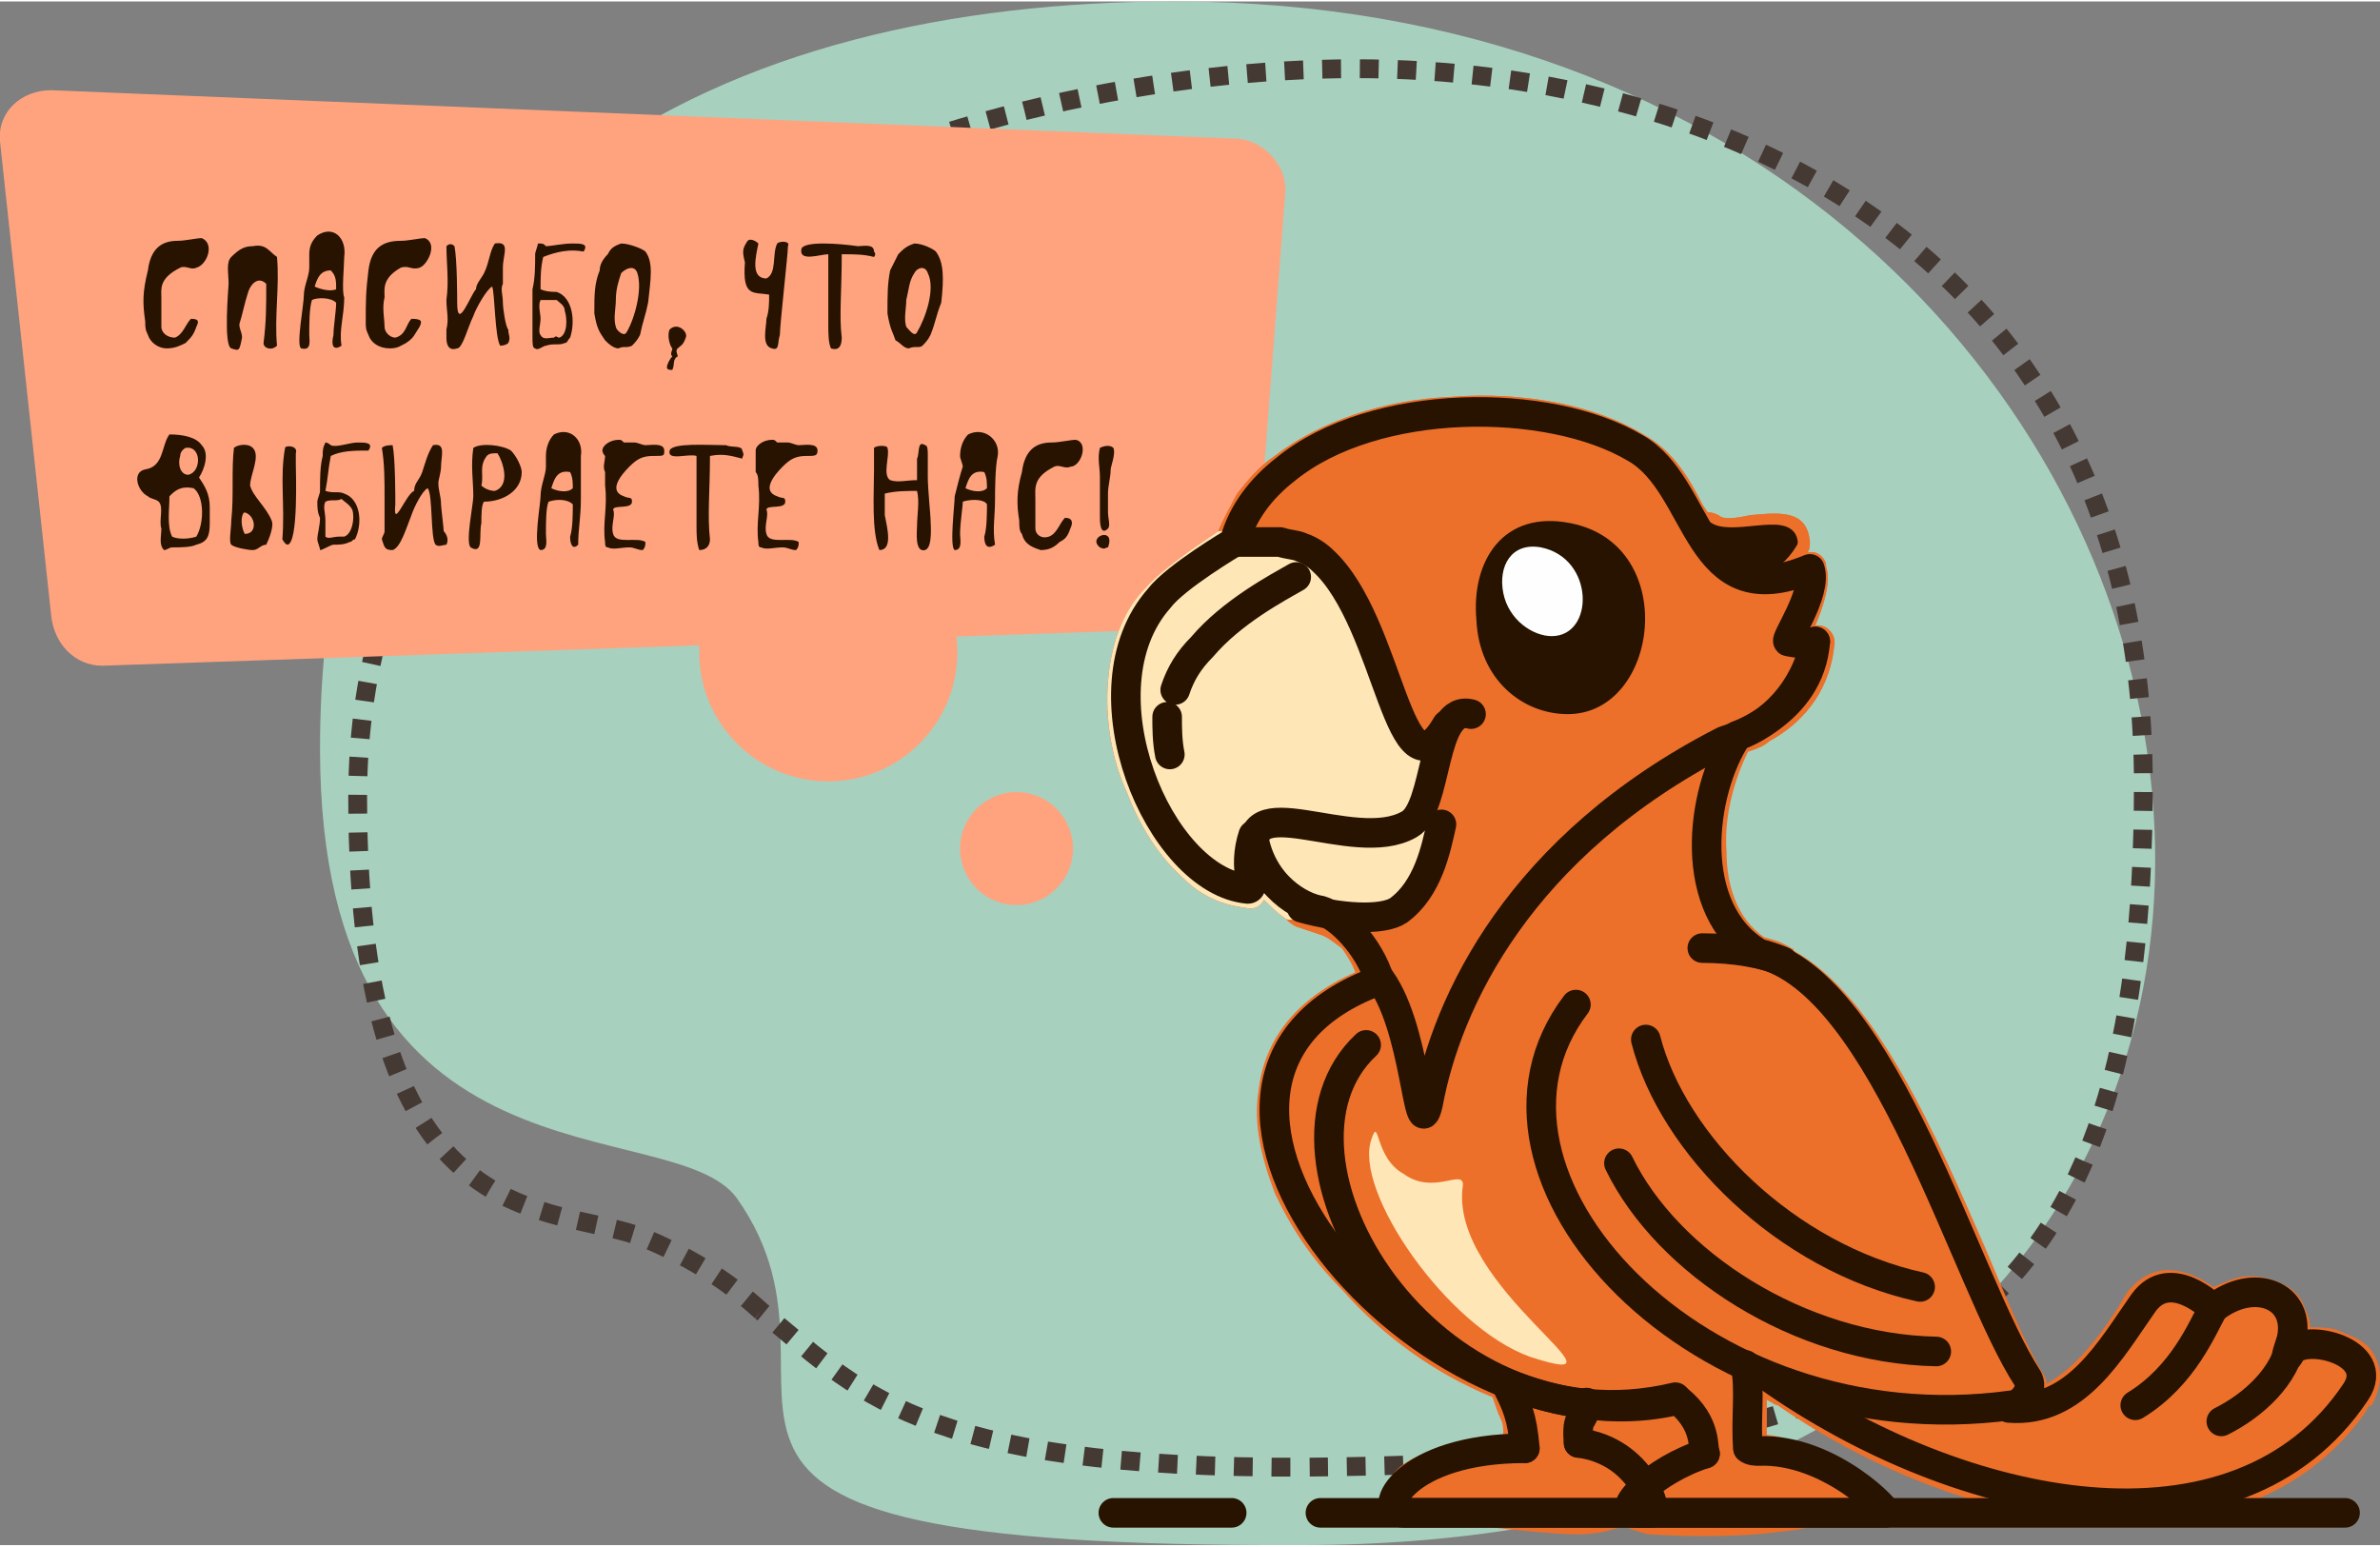 <?xml version="1.0" encoding="UTF-8"?>
<!DOCTYPE svg PUBLIC "-//W3C//DTD SVG 1.1//EN" "http://www.w3.org/Graphics/SVG/1.1/DTD/svg11.dtd">
<!-- Creator: CorelDRAW -->
<svg xmlns="http://www.w3.org/2000/svg" xml:space="preserve" width="277px" height="180px" version="1.1" style="shape-rendering:geometricPrecision; text-rendering:geometricPrecision; image-rendering:optimizeQuality; fill-rule:evenodd; clip-rule:evenodd"
viewBox="0 0 8.85 5.74"
 xmlns:xlink="http://www.w3.org/1999/xlink"
 xmlns:xodm="http://www.corel.com/coreldraw/odm/2003">
 <rect x="0" y="0" width="8.85" height="5.74" fill="#808080" stroke="none"/>
 <defs>
  <style type="text/css">
   <![CDATA[
    .str1 {stroke:#271300;stroke-width:0.11;stroke-linecap:round;stroke-linejoin:round;stroke-miterlimit:22.926}
    .str2 {stroke:#271300;stroke-width:0.05;stroke-linecap:round;stroke-linejoin:round;stroke-miterlimit:22.926}
    .str0 {stroke:#453934;stroke-width:0.07;stroke-miterlimit:22.926;stroke-dasharray:0.07 0.07}
    .fil1 {fill:none}
    .fil5 {fill:none;fill-rule:nonzero}
    .fil6 {fill:#271300}
    .fil0 {fill:#A8D0BE}
    .fil7 {fill:#FEFEFE}
    .fil2 {fill:#FFA37F}
    .fil8 {fill:#FFE6B7}
    .fil9 {fill:#271300;fill-rule:nonzero}
    .fil3 {fill:#EC702A;fill-rule:nonzero}
    .fil4 {fill:#FFE6B7;fill-rule:nonzero}
   ]]>
  </style>
 </defs>
 <g id="Слой_x0020_1_1">
  <g id="_3036845809776">
   <path class="fil0" d="M4.37 0c4.31,0 5.2,5.74 0.47,5.74 -2.77,0.01 -1.57,-0.54 -2.1,-1.29 -0.24,-0.33 -1.55,0.02 -1.55,-1.67 0,-2.07 1.52,-2.78 3.18,-2.78z"/>
   <path class="fil1 str0" d="M2.83 4.87c-0.11,-0.1 -0.24,-0.19 -0.43,-0.27 -0.34,-0.14 -1.07,0.03 -1.07,-1.64 0,-2.03 2.35,-2.71 3.71,-2.71 1.37,0 2.93,0.69 2.93,2.66 0,1.97 -0.75,2.52 -3.1,2.54 -1.47,0.01 -1.69,-0.3 -2.04,-0.58"/>
   <path class="fil2" d="M0.19 0.33l4.4 0.18c0.1,0 0.19,0.09 0.19,0.19l-0.11 1.44c-0.01,0.11 -0.08,0.19 -0.19,0.19l-4.1 0.14c-0.1,0 -0.18,-0.08 -0.19,-0.19l-0.19 -1.76c-0.01,-0.11 0.08,-0.19 0.19,-0.19l0 0z"/>
   <circle class="fil2" cx="3.78" cy="3.15" r="0.21"/>
   <circle class="fil2" cx="3.08" cy="2.42" r="0.48"/>
   <path class="fil3" d="M6.57 5.33c0.11,0.01 0.22,0.08 0.28,0.12 0.01,0.01 0.02,0.02 0.03,0.03 0.04,0.03 0.04,0.07 0.01,0.1 -0.04,0.06 -0.14,0.1 -0.27,0.11 -0.14,0.02 -0.33,0.02 -0.49,0.01 -0.04,-0.01 -0.07,-0.02 -0.09,-0.03 -0.04,0.01 -0.09,0.03 -0.17,0.03 -0.07,0 -0.17,-0.01 -0.27,-0.02 -0.21,-0.02 -0.42,-0.09 -0.43,-0.1 -0.03,-0.1 0.04,-0.15 0.15,-0.19 0.05,-0.01 0.11,-0.02 0.17,-0.04 0.04,0 0.07,-0.01 0.1,-0.02 0,-0.02 0,-0.04 -0.01,-0.06l0 0c-0.01,-0.02 -0.02,-0.05 -0.03,-0.08 -0.22,-0.09 -0.41,-0.23 -0.56,-0.4 -0.11,-0.11 -0.19,-0.23 -0.25,-0.36 -0.05,-0.13 -0.08,-0.26 -0.06,-0.38 0.02,-0.18 0.13,-0.34 0.36,-0.44 -0.01,-0.03 -0.03,-0.06 -0.05,-0.09 -0.03,-0.02 -0.05,-0.04 -0.08,-0.05 -0.03,-0.01 -0.06,-0.02 -0.09,-0.03 -0.02,-0.01 -0.03,-0.02 -0.04,-0.03 -0.03,-0.02 -0.05,-0.04 -0.08,-0.07 -0.01,0.02 -0.03,0.04 -0.07,0.03 -0.08,-0.01 -0.16,-0.04 -0.23,-0.11 -0.09,-0.08 -0.16,-0.19 -0.21,-0.32 -0.06,-0.13 -0.08,-0.28 -0.07,-0.41 0.01,-0.13 0.05,-0.26 0.14,-0.35 0.06,-0.07 0.21,-0.17 0.27,-0.21 0.02,-0.05 0.05,-0.1 0.07,-0.14 0.04,-0.05 0.08,-0.1 0.14,-0.14 0.17,-0.13 0.41,-0.21 0.66,-0.22 0.26,-0.02 0.53,0.03 0.71,0.14l0 0c0.11,0.06 0.17,0.16 0.22,0.26l0.02 0.03c0.01,0 0.02,0 0.04,0.01 0.02,0.02 0.07,0.01 0.12,0 0.11,-0.01 0.21,-0.02 0.22,0.1l0 0c0,0.01 0,0.03 -0.01,0.04 0.03,-0.01 0.06,0.01 0.07,0.04 0,0 0,0.01 0,0.01 0.02,0.06 -0.01,0.15 -0.04,0.22 0,0 0.01,0 0.01,0 0.04,0 0.07,0.04 0.06,0.08 -0.02,0.18 -0.13,0.29 -0.24,0.35 -0.02,0.02 -0.05,0.03 -0.08,0.04 -0.05,0.1 -0.09,0.24 -0.08,0.37 0,0.13 0.04,0.25 0.14,0.32 0.04,0.01 0.07,0.02 0.1,0.04 0,0 0.01,0 0.01,0.01 0.31,0.17 0.53,0.69 0.71,1.1 0.08,0.19 0.15,0.36 0.21,0.46 0.01,0.02 0.02,0.03 0.02,0.05 0.11,-0.06 0.2,-0.18 0.27,-0.29l0.03 -0.05c0.11,-0.14 0.25,-0.07 0.32,-0.02 0.05,-0.02 0.09,-0.04 0.13,-0.04 0.05,0 0.09,0.01 0.13,0.03 0.04,0.02 0.07,0.05 0.08,0.09 0.01,0.02 0.02,0.04 0.02,0.07 0.03,0 0.07,0 0.1,0.01 0.02,0.01 0.05,0.02 0.07,0.03 0.02,0.01 0.05,0.03 0.06,0.05 0.04,0.06 0.04,0.12 0,0.2 -0.01,0 -0.02,0.01 -0.02,0.02 -0.23,0.33 -0.6,0.44 -1.01,0.42 -0.39,-0.03 -0.82,-0.19 -1.18,-0.44 -0.01,0 -0.02,-0.01 -0.04,-0.02 0,0.02 0,0.05 0,0.07l0 0c0,0.02 0,0.04 0,0.06l0 0z"/>
   <path class="fil3" d="M5.04 3.61c-0.01,-0.03 -0.03,-0.06 -0.05,-0.09 -0.03,-0.02 -0.05,-0.04 -0.08,-0.05 -0.03,-0.01 -0.06,-0.02 -0.09,-0.03 -0.02,-0.01 -0.03,-0.02 -0.04,-0.03 -0.03,-0.02 -0.05,-0.04 -0.08,-0.07 -0.01,0.02 -0.03,0.04 -0.07,0.03 -0.08,-0.01 -0.16,-0.04 -0.23,-0.11 -0.09,-0.08 -0.16,-0.19 -0.21,-0.32 -0.06,-0.13 -0.08,-0.28 -0.07,-0.41 0.01,-0.13 0.05,-0.26 0.14,-0.35 0.06,-0.07 0.21,-0.17 0.27,-0.21 0.02,-0.05 0.05,-0.1 0.07,-0.14 0.04,-0.05 0.08,-0.1 0.14,-0.14 0.17,-0.13 0.41,-0.21 0.66,-0.22 0.26,-0.02 0.53,0.03 0.71,0.14l0 0c0.11,0.06 0.17,0.16 0.22,0.26l0.02 0.03c0.01,0 0.02,0 0.04,0.01 0.02,0.02 0.07,0.01 0.12,0 0.11,-0.01 0.21,-0.02 0.22,0.1l0 0c0,0.01 0,0.03 -0.01,0.04 0.03,-0.01 0.06,0.01 0.07,0.04 0,0 0,0.01 0,0.01 0.02,0.06 -0.01,0.15 -0.04,0.22 0,0 0.01,0 0.01,0 0.04,0 0.07,0.04 0.06,0.08 -0.02,0.18 -0.13,0.29 -0.24,0.35 -0.02,0.02 -0.14,-0.01 -0.17,0 -0.63,0.31 -0.79,0.65 -1.15,1.28 0,0 0,-0.23 -0.22,-0.42l0 0z"/>
   <path class="fil4" d="M4.84 3.41c-0.02,0 -0.05,0.01 -0.06,0 -0.03,-0.02 -0.05,-0.04 -0.08,-0.07 -0.01,0.02 -0.03,0.04 -0.07,0.03 -0.08,-0.01 -0.16,-0.04 -0.23,-0.11 -0.09,-0.08 -0.16,-0.19 -0.21,-0.32 -0.06,-0.13 -0.08,-0.28 -0.07,-0.41 0.01,-0.13 0.05,-0.26 0.14,-0.35 0.06,-0.07 0.21,-0.17 0.27,-0.21 0.68,-0.06 0.57,0.8 0.81,0.87 0,0.31 0.05,0.73 -0.5,0.57z"/>
   <path class="fil5 str1" d="M6.5 5.38c0.01,0.01 0.03,0.01 0.04,0.01 0.27,-0.01 0.5,0.24 0.47,0.23l-0.92 0c-0.1,0 0.06,-0.16 0.25,-0.22"/>
   <path class="fil5 str1" d="M5.87 5.36c0.24,0.03 0.3,0.27 0.27,0.26l-0.92 0c-0.11,0 0,-0.24 0.45,-0.24"/>
   <path class="fil5 str1" d="M6.34 5.4c-0.01,-0.02 0.01,-0.11 -0.1,-0.2 -0.94,0.23 -2.13,-1.19 -1.11,-1.56 -0.04,-0.13 -0.15,-0.24 -0.22,-0.26 -0.07,-0.01 -0.22,-0.09 -0.25,-0.28 -0.02,0.06 -0.02,0.12 -0.01,0.16 0,0 0.01,0.04 -0.01,0.04 -0.33,-0.03 -0.63,-0.74 -0.33,-1.08 0.06,-0.08 0.28,-0.21 0.28,-0.21 0.03,-0.11 0.1,-0.2 0.19,-0.27 0.33,-0.27 0.98,-0.27 1.3,-0.08 0.25,0.14 0.22,0.63 0.65,0.45 0.03,0.09 -0.1,0.27 -0.08,0.27 0.05,0.01 0.08,0.01 0.1,0 -0.04,0.19 -0.17,0.31 -0.29,0.35 -0.14,0.21 -0.19,0.65 0.08,0.81 0.47,0.11 0.77,1.23 1,1.58 0.03,0.06 -0.05,0.11 -0.07,0.11 0.25,0.02 0.38,-0.22 0.5,-0.39 0.1,-0.14 0.26,0.02 0.26,0.02 0.15,-0.12 0.33,-0.05 0.29,0.12 0,0 -0.04,0.11 0,0.04 0.05,-0.07 0.34,0 0.24,0.15 -0.44,0.66 -1.47,0.45 -2.19,-0.06"/>
   <path class="fil5 str1" d="M6.49 5.07c0.02,0.09 0,0.21 0.01,0.31"/>
   <path class="fil5 str1" d="M5.86 3.73c-0.48,0.63 0.45,1.65 1.62,1.49"/>
   <path class="fil5 str1" d="M6.63 3.57c-0.07,-0.03 -0.18,-0.05 -0.3,-0.05"/>
   <path class="fil5 str1" d="M8.23 4.86c-0.04,0.07 -0.11,0.25 -0.29,0.36"/>
   <path class="fil5 str1" d="M8.52 4.98c-0.02,0.13 -0.14,0.24 -0.26,0.3"/>
   <path class="fil6" d="M5.84 1.94c0.41,0.08 0.33,0.71 -0.01,0.71 -0.17,0 -0.33,-0.13 -0.34,-0.35 -0.02,-0.22 0.1,-0.41 0.35,-0.36l0 0z"/>
   <path class="fil6 str2" d="M6.35 1.96c0,0 0.17,0.28 0.31,0.05 -0.01,-0.09 -0.22,0.01 -0.31,-0.05z"/>
   <path class="fil1 str1" d="M5.47 2.65c-0.15,-0.04 -0.12,0.35 -0.23,0.41 -0.21,0.12 -0.64,-0.16 -0.57,0.13"/>
   <path class="fil1 str1" d="M5.36 3.06c-0.02,0.09 -0.05,0.24 -0.16,0.32 -0.06,0.04 -0.22,0.03 -0.36,-0.01"/>
   <path class="fil1 str1" d="M5.38 2.69c-0.18,0.31 -0.21,-0.38 -0.46,-0.61 -0.02,-0.02 -0.05,-0.04 -0.08,-0.05m0 0c-0.02,-0.01 -0.05,-0.01 -0.08,-0.02 -0.05,0 -0.11,0 -0.17,0"/>
   <path class="fil1 str1" d="M4.35 2.8c-0.01,-0.05 -0.01,-0.1 -0.01,-0.14m0.03 -0.1c0.02,-0.06 0.05,-0.11 0.1,-0.16 0.11,-0.13 0.28,-0.22 0.35,-0.26"/>
   <path class="fil1 str1" d="M5.6 5.14c0.04,0.08 0.06,0.12 0.07,0.24"/>
   <path class="fil1 str1" d="M7.2 5.02c-0.51,-0.01 -1,-0.33 -1.18,-0.7"/>
   <path class="fil1 str1" d="M7.14 4.78c-0.5,-0.11 -0.92,-0.53 -1.02,-0.92"/>
   <path class="fil1 str1" d="M6.23 5.19c-0.92,0.22 -1.59,-0.9 -1.15,-1.31"/>
   <path class="fil1 str1" d="M6.75 2.38c-0.02,0.27 -0.31,0.36 -0.34,0.37 -0.76,0.39 -1.03,0.97 -1.1,1.35 -0.04,0.17 -0.04,-0.3 -0.19,-0.48"/>
   <path class="fil1 str1" d="M5.9 5.21c-0.01,0.08 -0.04,0.04 -0.03,0.15"/>
   <line class="fil1 str1" x1="4.14" y1="5.62" x2="4.58" y2= "5.62" />
   <line class="fil1 str1" x1="4.91" y1="5.62" x2="8.72" y2= "5.62" />
   <path class="fil7" d="M5.73 2.03c0.2,0.04 0.2,0.33 0.04,0.33 -0.07,0 -0.16,-0.06 -0.18,-0.16 -0.02,-0.1 0.03,-0.19 0.14,-0.17l0 0z"/>
   <path class="fil8" d="M5.1 4.23c0.03,-0.09 0.01,0.07 0.12,0.13 0.11,0.08 0.22,-0.02 0.22,0.04 -0.06,0.38 0.68,0.78 0.25,0.64 -0.31,-0.11 -0.66,-0.62 -0.59,-0.81z"/>
   <path class="fil9" d="M0.55 1.24c0.01,0.03 0.04,0.05 0.07,0.05 0.03,0 0.05,-0.01 0.07,-0.02 0.02,-0.02 0.03,-0.03 0.04,-0.06 0.01,-0.02 0.01,-0.03 -0.02,-0.03 -0.02,0.02 -0.03,0.06 -0.06,0.07 -0.03,0 -0.05,-0.02 -0.05,-0.04 0,-0.03 0,-0.07 0,-0.11 0,-0.03 -0.01,-0.07 0.07,-0.11 0.02,-0.01 0.04,0.01 0.06,0 0.04,-0.01 0.07,-0.09 0.02,-0.11 -0.02,0 -0.06,0.01 -0.09,0.01 -0.06,0 -0.1,0.03 -0.11,0.11 -0.02,0.08 -0.02,0.12 -0.01,0.19 0,0.02 0,0.03 0.01,0.05zm0.31 0.05c0.03,0.01 0.03,0.01 0.04,-0.04 0,-0.02 -0.01,-0.03 -0.01,-0.05 0.01,-0.03 0.02,-0.08 0.03,-0.11 0.01,-0.04 0.04,-0.07 0.07,-0.04 0,0.09 0,0.14 -0.01,0.22 0,0.02 0.03,0.03 0.05,0.01 -0.01,-0.11 0.01,-0.22 0,-0.33 -0.03,-0.02 -0.04,-0.05 -0.09,-0.04 -0.03,0 -0.05,0.01 -0.08,0.04 -0.02,0.02 -0.01,0.06 -0.01,0.1 0,0.01 -0.02,0.23 0.01,0.24zm0.32 -0.42c-0.02,0.02 -0.03,0.04 -0.03,0.07 0,0.02 0,0.03 0,0.05 0,0.03 -0.02,0.07 -0.02,0.1 0,0.04 -0.03,0.19 -0.01,0.2 0.04,0.01 0.03,-0.03 0.03,-0.05 0,-0.04 0,-0.1 0.01,-0.13 0.02,-0.01 0.07,-0.01 0.09,0.01 0,0.03 -0.01,0.09 -0.01,0.12 -0.01,0.04 0,0.06 0.03,0.04 -0.01,-0.06 0.01,-0.11 0.01,-0.18 -0.01,-0.02 0,-0.12 0,-0.15 0.01,-0.07 -0.04,-0.12 -0.1,-0.08zm-0.01 0.19c0.01,-0.03 0.02,-0.06 0.06,-0.06 0.02,0.02 0.02,0.04 0.02,0.07 -0.02,0.01 -0.06,0 -0.08,-0.01zm0.2 0.18c0.01,0.03 0.04,0.05 0.08,0.05 0.03,0 0.04,-0.01 0.06,-0.02 0.03,-0.02 0.03,-0.03 0.05,-0.06 0.01,-0.02 0.01,-0.03 -0.03,-0.03 -0.02,0.02 -0.02,0.06 -0.06,0.07 -0.02,0 -0.04,-0.02 -0.04,-0.04 0,-0.03 -0.01,-0.07 0,-0.11 0,-0.03 -0.01,-0.07 0.06,-0.11 0.03,-0.01 0.04,0.01 0.07,0 0.03,-0.01 0.07,-0.09 0.02,-0.11 -0.02,0 -0.06,0.01 -0.09,0.01 -0.07,0 -0.11,0.03 -0.12,0.11 -0.01,0.08 -0.01,0.12 -0.01,0.19 0,0.02 0,0.03 0.01,0.05zm0.29 0.01c0,0.03 0.01,0.05 0.04,0.04 0.02,0 0.04,-0.08 0.06,-0.12 0.01,-0.03 0.05,-0.1 0.07,-0.11 0.01,0.02 0.01,0.19 0.03,0.22 0,0 0.02,0 0.03,-0.01 0.01,-0.02 0,-0.03 0,-0.05 -0.01,-0.01 -0.02,-0.08 -0.02,-0.1 0,-0.03 -0.01,-0.05 0,-0.07 0,-0.01 0,-0.05 0,-0.06 0,-0.05 0.03,-0.1 -0.03,-0.09 -0.02,0.03 -0.02,0.07 -0.04,0.11 -0.01,0.02 -0.03,0.04 -0.03,0.06 -0.02,0.02 -0.07,0.16 -0.07,0.05 0,-0.02 0,-0.16 -0.01,-0.21 -0.01,-0.01 -0.02,-0.01 -0.03,0 0,0.06 0.01,0.13 0,0.2 0,0.04 0.01,0.07 0,0.11 0,0.01 0,0.02 0,0.03zm0.47 -0.35c-0.04,0 -0.08,0.01 -0.1,0.01 -0.01,-0.01 -0.01,-0.01 -0.03,-0.01 0,0.01 -0.01,0.03 -0.01,0.04 0,0.04 0,0.09 -0.01,0.13 0,0.02 0,0.03 0,0.04 0,0.02 0,0.05 0,0.07 0,0.03 0,0.05 0,0.07 0,0.02 0,0.04 0.01,0.04 0.01,0.01 0.03,-0.01 0.04,-0.01 0.03,-0.01 0.05,0 0.07,-0.01 0.01,0 0.01,-0.01 0.02,-0.02 0.02,-0.06 0.01,-0.15 -0.05,-0.17 -0.01,0 -0.04,0 -0.06,-0.01 0,-0.04 0,-0.08 0.01,-0.12 0.05,-0.02 0.1,-0.03 0.15,-0.02 0.02,-0.03 -0.01,-0.03 -0.04,-0.03zm-0.06 0.21c0.01,0.01 0.03,0.02 0.03,0.04 0.01,0.03 0.01,0.09 -0.02,0.1 -0.01,0 -0.01,-0.01 -0.02,0 -0.02,0 -0.04,0.01 -0.05,-0.01 -0.01,-0.01 0,-0.04 0,-0.06 0,-0.02 -0.01,-0.05 0,-0.07 0.01,0 0.04,0 0.06,0zm0.33 -0.18c-0.01,-0.01 -0.06,-0.03 -0.09,-0.03 -0.03,0.01 -0.04,0.02 -0.05,0.04 -0.02,0.02 -0.03,0.04 -0.03,0.06 -0.02,0.05 -0.02,0.09 -0.02,0.16 0.01,0.06 0.02,0.07 0.04,0.1 0.01,0.01 0.03,0.03 0.05,0.03 0.02,-0.01 0.03,0 0.05,-0.01 0.01,-0.01 0.02,-0.02 0.03,-0.04 0.01,-0.05 0.02,-0.07 0.03,-0.12 0.01,-0.09 0.02,-0.15 -0.01,-0.19zm-0.07 0.3c-0.01,0.02 -0.04,-0.01 -0.04,-0.02 -0.01,-0.03 0,-0.07 0,-0.1 0,-0.04 0.01,-0.07 0.02,-0.1 0.02,-0.02 0.05,-0.03 0.06,0 0.02,0.06 -0.01,0.17 -0.04,0.22zm0.17 0.06c0,0.01 -0.01,0.02 0,0.03 -0.01,0.01 -0.02,0.03 -0.02,0.04 0,0.01 0.01,0.01 0.02,0.01 0.01,-0.02 0,-0.04 0.02,-0.05 0,-0.01 -0.01,-0.02 0,-0.03 0.01,-0.01 0.02,-0.01 0.03,-0.04 0.01,-0.02 -0.03,-0.06 -0.06,-0.03 -0.01,0.02 0,0.06 0.01,0.07zm0.36 -0.2c0,0.03 0,0.06 -0.01,0.09 0,0.03 -0.02,0.1 0.02,0.11 0.03,0.01 0.02,-0.02 0.03,-0.05 0,-0.04 0.03,-0.3 0.03,-0.33 0.01,-0.02 -0.03,-0.02 -0.04,-0.01 -0.02,0.04 0,0.11 -0.04,0.13 -0.06,0 -0.04,-0.08 -0.03,-0.13 -0.01,-0.01 -0.03,-0.02 -0.04,-0.01 -0.02,0.03 -0.02,0.04 -0.01,0.08 -0.01,0.13 0.03,0.11 0.09,0.12zm0.22 -0.15c0,0.03 0,0.22 0,0.26 0,0.03 0,0.07 0.01,0.09 0.03,0.01 0.04,-0.01 0.04,-0.04 -0.01,-0.08 0,-0.17 0,-0.31 0.05,0 0.08,0 0.12,0.01 0,0 0.01,-0.01 0,-0.02 0,-0.03 -0.04,-0.02 -0.06,-0.02 -0.07,-0.01 -0.2,-0.02 -0.21,0.01 -0.01,0.05 0.07,0.02 0.1,0.02zm0.4 -0.01c-0.01,-0.01 -0.05,-0.03 -0.08,-0.03 -0.03,0.01 -0.04,0.02 -0.06,0.04 -0.01,0.02 -0.02,0.04 -0.03,0.06 -0.01,0.05 -0.01,0.09 -0.01,0.16 0.01,0.06 0.02,0.07 0.03,0.1 0.02,0.01 0.03,0.03 0.05,0.03 0.02,-0.01 0.04,0 0.05,-0.01 0.01,-0.01 0.02,-0.02 0.03,-0.04 0.02,-0.05 0.02,-0.07 0.04,-0.12 0.01,-0.09 0.01,-0.15 -0.02,-0.19zm-0.07 0.3c-0.01,0.02 -0.03,-0.01 -0.04,-0.02 -0.01,-0.03 0,-0.07 0,-0.1 0.01,-0.04 0.01,-0.07 0.03,-0.1 0.01,-0.02 0.04,-0.03 0.05,0 0.03,0.06 -0.01,0.17 -0.04,0.22z"/>
   <path class="fil9" d="M0.78 1.88c0,-0.05 -0.02,-0.08 -0.04,-0.11 0.02,-0.03 0.04,-0.09 0.01,-0.12 -0.02,-0.03 -0.07,-0.04 -0.12,-0.04 -0.03,0.04 -0.02,0.12 -0.09,0.13 -0.05,0.01 -0.03,0.08 0.01,0.1 0.01,0.01 0.03,0.01 0.04,0.02 0.02,0.02 0,0.07 0.01,0.1 0,0.03 -0.01,0.06 0.01,0.08 0.01,0 0.02,-0.01 0.03,-0.01 0.03,0 0.07,0 0.09,-0.01 0.04,-0.01 0.05,-0.03 0.05,-0.08 0,-0.01 0,-0.05 0,-0.06zm-0.11 -0.19c0,-0.02 0.02,-0.03 0.02,-0.03 0.06,-0.01 0.06,0.09 0.01,0.1 -0.03,0 -0.04,-0.04 -0.03,-0.07zm0.06 0.3c-0.03,0.01 -0.07,0.01 -0.09,0 -0.02,-0.04 -0.01,-0.1 -0.01,-0.15 0.02,-0.02 0.04,-0.04 0.09,-0.03 0.04,0.03 0.04,0.13 0.01,0.18zm0.33 -0.33c-0.02,0.11 0,0.21 -0.01,0.34 0,0 0.01,0.02 0.02,0.02 0.04,-0.01 0.03,-0.27 0.03,-0.3 0,-0.02 0,-0.03 0,-0.04 0.01,-0.03 -0.04,-0.03 -0.04,-0.02zm-0.13 0.14c0,-0.04 0.04,-0.11 0.01,-0.14 -0.02,-0.02 -0.06,-0.01 -0.07,0 -0.01,0.08 0,0.18 -0.01,0.27 0,0.03 -0.01,0.08 0,0.09 0.01,0.01 0.06,0.02 0.08,0.02 0.02,0 0.03,-0.02 0.05,-0.02 0.01,-0.02 0.03,-0.07 0.02,-0.09 -0.02,-0.05 -0.07,-0.09 -0.08,-0.13zm-0.02 0.18c-0.02,-0.04 -0.01,-0.08 0,-0.08 0.04,0.01 0.05,0.08 0,0.08zm0.42 -0.34c-0.03,0 -0.08,0.02 -0.1,0.01 0,0 -0.01,-0.01 -0.02,-0.01 -0.01,0.02 -0.01,0.03 -0.01,0.05 -0.01,0.04 -0.01,0.08 -0.01,0.13 0,0.01 -0.01,0.03 -0.01,0.04 0,0.02 0,0.04 0.01,0.06 0,0.03 -0.01,0.06 -0.01,0.08 0,0.01 0.01,0.03 0.01,0.04 0.01,0 0.04,-0.02 0.05,-0.02 0.02,0 0.04,0 0.06,-0.01 0.01,0 0.01,-0.01 0.02,-0.01 0.03,-0.06 0.02,-0.15 -0.04,-0.17 -0.02,-0.01 -0.04,0 -0.07,-0.01 0.01,-0.05 0.01,-0.08 0.02,-0.13 0.04,-0.02 0.09,-0.02 0.14,-0.02 0.02,-0.03 -0.01,-0.03 -0.04,-0.03zm-0.06 0.21c0.01,0.01 0.03,0.02 0.04,0.04 0.01,0.03 0,0.09 -0.03,0.1 0,0 -0.01,0 -0.02,0 -0.02,0 -0.04,0.01 -0.05,0 0,-0.01 0,-0.04 0,-0.06 0,-0.03 -0.01,-0.05 0,-0.07 0.02,-0.01 0.04,0 0.06,-0.01zm0.15 0.15c0.01,0.03 0.01,0.04 0.04,0.04 0.03,-0.01 0.05,-0.08 0.07,-0.13 0.01,-0.03 0.04,-0.09 0.06,-0.1 0.02,0.02 0.01,0.19 0.03,0.21 0.01,0.01 0.03,0 0.04,0 0.01,-0.02 0,-0.04 -0.01,-0.05 0,-0.01 -0.01,-0.09 -0.01,-0.1 0,-0.03 -0.01,-0.05 -0.01,-0.08 0,-0.01 0.01,-0.04 0.01,-0.06 0,-0.04 0.02,-0.09 -0.03,-0.08 -0.02,0.03 -0.03,0.07 -0.04,0.1 -0.01,0.03 -0.03,0.04 -0.03,0.07 -0.03,0.01 -0.08,0.15 -0.07,0.05 0,-0.03 0,-0.17 -0.01,-0.22 -0.01,0 -0.03,0 -0.04,0.01 0.01,0.06 0.01,0.12 0.01,0.19 0,0.04 0,0.08 0,0.12 0,0.01 -0.01,0.02 -0.01,0.03zm0.48 -0.33c-0.03,-0.02 -0.11,-0.03 -0.14,-0.01 -0.01,0.07 0,0.12 0,0.18 0,0.03 -0.03,0.17 -0.01,0.19 0.05,0.03 0.03,-0.05 0.04,-0.09 0,-0.03 0,-0.07 0.01,-0.08 0.07,0 0.14,-0.04 0.14,-0.11 0,-0.02 -0.02,-0.06 -0.04,-0.08zm-0.06 0.15c-0.02,0 -0.04,-0.01 -0.05,-0.02 0.01,-0.04 -0.01,-0.07 0.02,-0.11 0.01,-0.01 0.02,-0.01 0.04,-0.01 0.02,0.03 0.05,0.12 -0.01,0.14zm0.22 -0.21c-0.02,0.02 -0.03,0.05 -0.03,0.08 0,0.01 0,0.03 0,0.04 0,0.03 -0.02,0.07 -0.02,0.11 0,0.03 -0.03,0.19 0,0.2 0.03,0 0.02,-0.04 0.02,-0.06 0,-0.04 0,-0.1 0.01,-0.12 0.03,-0.01 0.07,-0.01 0.09,0.01 0,0.03 0,0.09 -0.01,0.12 0,0.03 0.01,0.05 0.03,0.03 0,-0.06 0.01,-0.1 0.01,-0.17 0,-0.02 0,-0.12 0,-0.16 0.01,-0.06 -0.04,-0.11 -0.1,-0.08zm-0.01 0.2c0.01,-0.03 0.02,-0.07 0.07,-0.06 0.01,0.02 0.01,0.04 0.01,0.06 -0.02,0.02 -0.06,0.01 -0.08,0zm0.2 -0.06c0,0.01 0,0.03 0,0.05 0.01,0.08 -0.01,0.14 0,0.21 0,0.01 0,0.02 0.01,0.02 0.02,0.01 0.05,0 0.08,0 0.02,0 0.03,0.01 0.05,0.01 0.01,-0.01 0.01,-0.02 0.01,-0.03 -0.03,-0.02 -0.11,0.01 -0.12,-0.03 -0.01,-0.03 0.01,-0.07 0,-0.09 0,-0.02 0.07,0 0.07,-0.03 0,-0.02 -0.01,-0.01 -0.03,-0.02 -0.06,-0.02 -0.01,-0.08 0.02,-0.11 0.03,-0.03 0.05,-0.04 0.09,-0.04 0.04,0 0.04,0 0.04,-0.02 0,-0.03 -0.05,-0.02 -0.07,-0.02 -0.01,0 -0.03,-0.01 -0.04,-0.01 -0.01,0 -0.03,0 -0.04,0 -0.01,-0.01 -0.01,-0.01 -0.02,-0.01 -0.03,0 -0.06,0.02 -0.06,0.04 0,0 0,0.01 0.01,0.02 0,0.02 -0.01,0.04 0,0.06zm0.34 -0.06c0,0.02 0,0.22 0,0.26 0,0.03 0,0.06 0.01,0.09 0.03,0 0.04,-0.02 0.04,-0.04 -0.01,-0.09 0,-0.18 0,-0.31 0.05,-0.01 0.08,0 0.12,0.01 0,-0.01 0.01,-0.01 0,-0.03 0,-0.02 -0.04,-0.01 -0.06,-0.02 -0.07,0 -0.2,-0.01 -0.21,0.02 -0.01,0.04 0.07,0.01 0.1,0.02zm0.22 0.06c0.01,0.01 0.01,0.03 0.01,0.05 0.01,0.08 -0.01,0.14 0,0.21 0,0.01 0,0.02 0.01,0.02 0.02,0.01 0.05,0 0.08,0 0.02,0 0.03,0.01 0.05,0.01 0.01,-0.01 0.01,-0.02 0.01,-0.03 -0.03,-0.02 -0.11,0.01 -0.12,-0.03 -0.01,-0.03 0.01,-0.07 0,-0.09 0,-0.02 0.07,0 0.07,-0.03 0,-0.02 -0.01,-0.01 -0.03,-0.02 -0.06,-0.02 -0.01,-0.08 0.02,-0.11 0.03,-0.03 0.05,-0.04 0.09,-0.04 0.03,0 0.04,0 0.04,-0.02 0,-0.03 -0.05,-0.02 -0.07,-0.02 -0.01,0 -0.03,-0.01 -0.04,-0.01 -0.01,0 -0.03,0 -0.04,0 -0.01,-0.01 -0.01,-0.01 -0.02,-0.01 -0.03,0 -0.06,0.02 -0.06,0.04 0,0 0,0.01 0,0.02 0,0.02 0,0.04 0,0.06zm0.46 0.29c0.05,0 0.03,-0.08 0.02,-0.13 0,-0.03 0,-0.05 0,-0.08 0.04,-0.01 0.08,-0.01 0.12,-0.01 0.01,0.04 0,0.09 0,0.13 0,0.02 -0.01,0.1 0.03,0.09 0.03,-0.01 0.02,-0.1 0.02,-0.12 0,-0.01 -0.01,-0.11 -0.01,-0.15 0,-0.03 0,-0.05 0,-0.08 0,-0.02 0,-0.04 -0.01,-0.04 -0.03,-0.02 -0.02,0.03 -0.03,0.05 0,0.02 0,0.06 0,0.08 -0.04,0 -0.07,0.01 -0.1,0 -0.03,-0.02 0,-0.09 -0.01,-0.12 0,-0.01 -0.04,-0.01 -0.05,0 0,0.01 0,0.06 0,0.08 0,0.09 -0.01,0.23 0.02,0.3zm0.33 -0.43c-0.02,0.02 -0.03,0.05 -0.03,0.08 0,0.01 0.01,0.03 0.01,0.04 -0.01,0.03 -0.02,0.07 -0.03,0.11 0,0.03 -0.02,0.19 0,0.2 0.03,0 0.02,-0.04 0.02,-0.06 0,-0.04 0.01,-0.1 0.01,-0.12 0.03,-0.01 0.08,-0.01 0.09,0.01 0,0.03 0,0.09 -0.01,0.12 0,0.03 0.01,0.05 0.04,0.03 -0.01,-0.06 0,-0.1 0,-0.17 0,-0.02 0,-0.12 0.01,-0.16 0.01,-0.06 -0.05,-0.11 -0.11,-0.08zm-0.01 0.2c0.01,-0.03 0.02,-0.07 0.07,-0.06 0.01,0.02 0.01,0.04 0.01,0.06 -0.02,0.02 -0.06,0.01 -0.08,0zm0.21 0.17c0.01,0.04 0.04,0.05 0.07,0.06 0.03,0 0.05,-0.01 0.07,-0.03 0.02,-0.01 0.03,-0.02 0.04,-0.05 0.01,-0.02 0.01,-0.04 -0.02,-0.04 -0.02,0.02 -0.03,0.06 -0.06,0.07 -0.03,0.01 -0.05,-0.01 -0.05,-0.03 0,-0.03 0,-0.07 0,-0.11 0,-0.04 -0.01,-0.08 0.07,-0.12 0.02,-0.01 0.04,0.01 0.06,0 0.04,0 0.07,-0.09 0.02,-0.1 -0.02,0 -0.06,0.01 -0.09,0.01 -0.06,0 -0.1,0.03 -0.11,0.11 -0.02,0.07 -0.02,0.12 -0.01,0.18 0,0.02 0,0.04 0.01,0.05zm0.32 0.05c0.03,-0.08 -0.08,-0.04 -0.03,0 0.02,0.01 0.02,0 0.03,0zm-0.03 -0.26c0,0.05 0,0.1 0,0.15 0,0.01 0,0.07 0.03,0.04 0.01,-0.01 0,-0.04 0,-0.06 0,-0.02 0,-0.04 0,-0.07 0,-0.03 0.01,-0.06 0.01,-0.09 0,-0.01 0.02,-0.06 0.01,-0.08 -0.01,-0.01 -0.03,-0.01 -0.05,0 -0.01,0.04 0,0.07 0,0.11z"/>
  </g>
 </g>
</svg>
